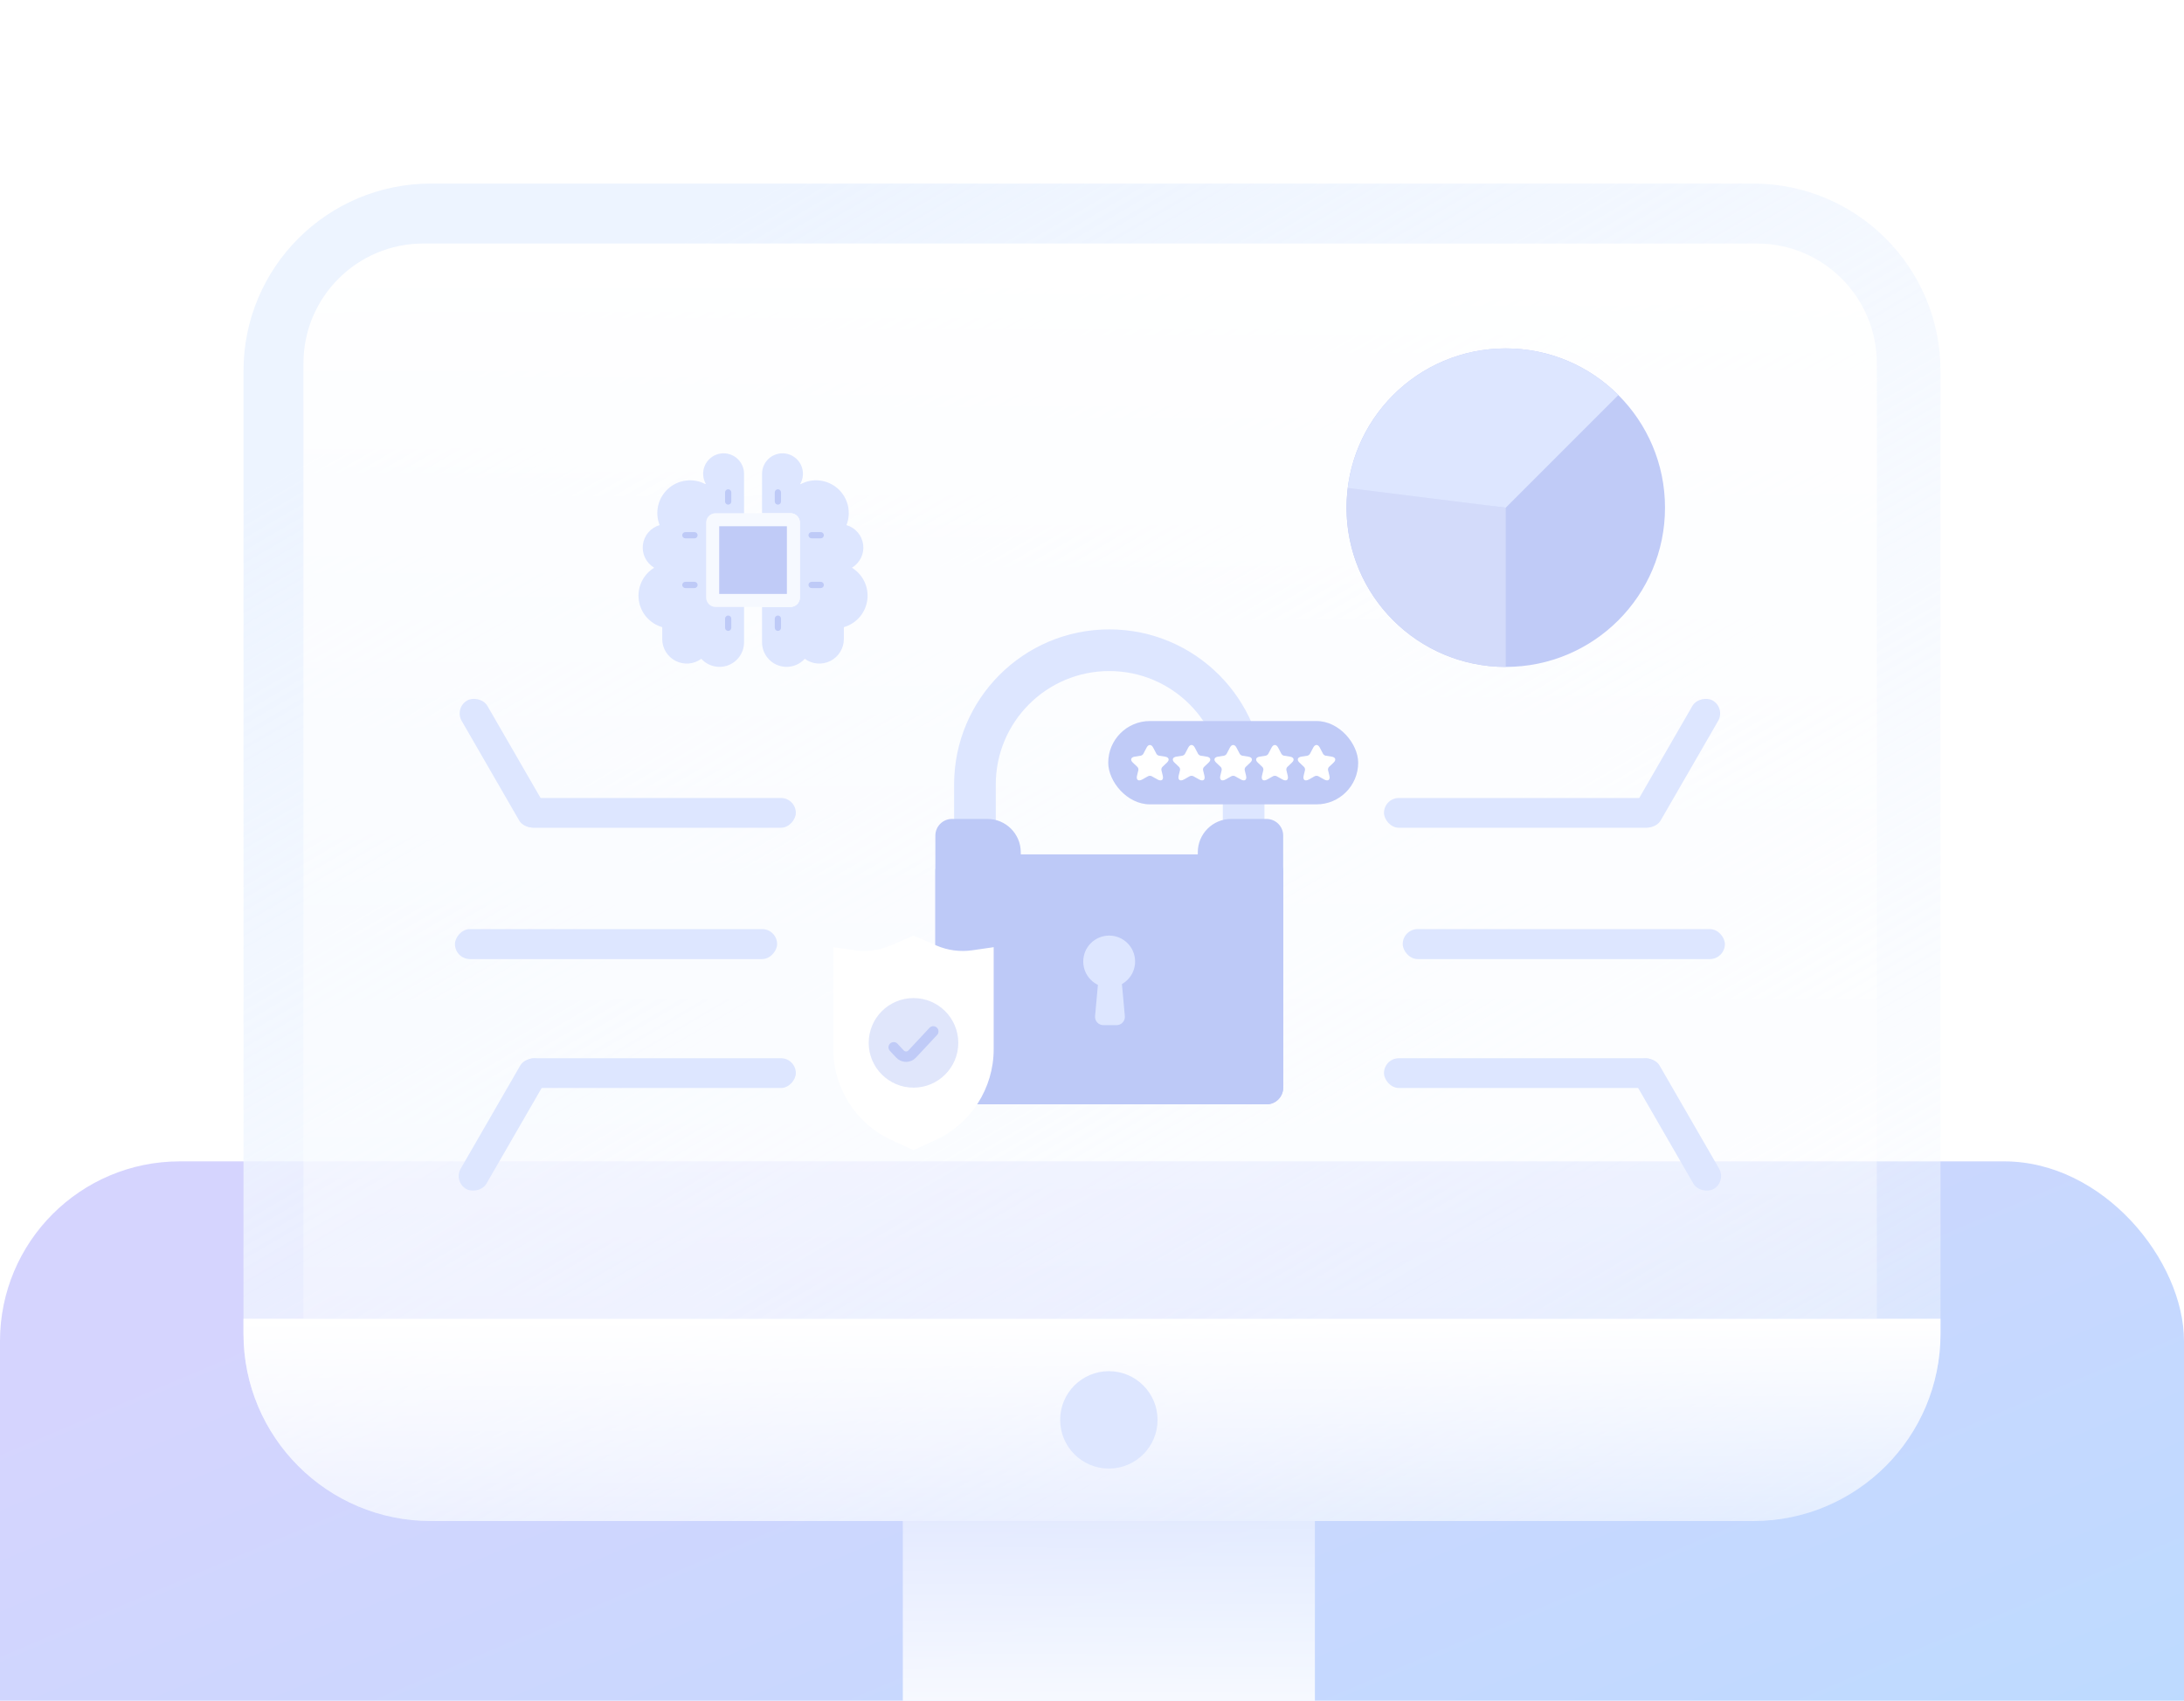 <?xml version="1.0" encoding="utf-8"?>
<svg xmlns="http://www.w3.org/2000/svg" width="583" height="454" viewBox="0 0 583 454" fill="none">
<g clip-path="url(#clip0_1_16140)">
<g filter="url(#filter0_f_1_16140)">
<rect y="310" width="583" height="357" rx="48" fill="url(#paint0_linear_1_16140)" fill-opacity="0.6"/>
</g>
<path d="M65 99C65 71.386 87.386 49 115 49H468C495.614 49 518 71.386 518 99V356C518 383.614 495.614 406 468 406H115C87.386 406 65 383.614 65 356V99Z" fill="url(#paint1_linear_1_16140)"/>
<path d="M81 97C81 79.327 95.327 65 113 65H469C486.673 65 501 79.327 501 97V352H81V97Z" fill="url(#paint2_linear_1_16140)"/>
<path d="M65 352H518V356C518 383.614 495.614 406 468 406H115C87.386 406 65 383.614 65 356V352Z" fill="url(#paint3_linear_1_16140)"/>
<rect x="241" y="406" width="110" height="48" fill="url(#paint4_linear_1_16140)"/>
<path d="M401.951 178.018C425.428 178.018 444.46 158.987 444.46 135.51C444.46 112.033 425.428 93.002 401.951 93.002C378.475 93.002 359.443 112.033 359.443 135.51C359.443 158.987 378.475 178.018 401.951 178.018Z" fill="#C0CBF7"/>
<path d="M359.874 129.498C359.009 135.527 359.45 141.672 361.168 147.516C362.886 153.36 365.84 158.766 369.831 163.368C373.822 167.97 378.756 171.66 384.298 174.187C389.84 176.715 395.86 178.021 401.951 178.017V135.509L359.874 129.498Z" fill="#D3DBFA"/>
<path d="M401.951 135.509L432.009 105.451C426.383 99.824 419.29 95.889 411.538 94.095C403.786 92.3 395.685 92.718 388.159 95.301C380.632 97.884 373.982 102.528 368.965 108.704C363.948 114.88 360.766 122.341 359.78 130.237L401.951 135.509Z" fill="#DDE6FF"/>
<rect x="369.443" y="213" width="73.903" height="7.95" rx="3.975" fill="#DDE6FF"/>
<rect x="434.443" y="218.444" width="38.617" height="7.95" rx="3.975" transform="rotate(-60 434.443 218.444)" fill="#DDE6FF"/>
<rect x="443.347" y="290.415" width="73.903" height="7.95" rx="3.975" transform="rotate(180 443.347 290.415)" fill="#DDE6FF"/>
<rect width="39.695" height="7.95" rx="3.975" transform="matrix(-0.5 -0.866 -0.866 0.5 460.887 315.377)" fill="#DDE6FF"/>
<rect x="374.443" y="248" width="86" height="8" rx="4" fill="#DDE6FF"/>
<rect width="73.903" height="7.95" rx="3.975" transform="matrix(-1 0 0 1 212.443 213)" fill="#DDE6FF"/>
<rect width="38.617" height="7.95" rx="3.975" transform="matrix(-0.5 -0.866 -0.866 0.5 147.443 218.444)" fill="#DDE6FF"/>
<rect width="73.903" height="7.95" rx="3.975" transform="matrix(1 0 0 -1 138.54 290.415)" fill="#DDE6FF"/>
<rect x="121" y="315.377" width="39.695" height="7.95" rx="3.975" transform="rotate(-60 121 315.377)" fill="#DDE6FF"/>
<rect width="86" height="8" rx="4" transform="matrix(-1 0 0 1 207.443 248)" fill="#DDE6FF"/>
<path fill-rule="evenodd" clip-rule="evenodd" d="M296.114 179.12C279.379 179.12 265.812 192.687 265.812 209.422V238.89H254.692V209.422C254.692 186.545 273.237 168 296.114 168C318.99 168 337.536 186.545 337.536 209.422V238.89H326.416V209.422C326.416 192.687 312.849 179.12 296.114 179.12Z" fill="#DDE6FF"/>
<rect x="249.687" y="228.049" width="92.852" height="66.72" rx="4.448" fill="#BDC9F7"/>
<path d="M272.484 227.492C272.484 222.579 268.502 218.596 263.588 218.596H254.136C251.68 218.596 249.688 220.587 249.688 223.044V290.32C249.688 292.776 251.68 294.768 254.136 294.768H272.484V227.492Z" fill="#BDC9F7"/>
<path d="M319.742 227.492C319.742 222.579 323.725 218.596 328.638 218.596H338.09C340.547 218.596 342.538 220.587 342.538 223.044V290.32C342.538 292.776 340.547 294.768 338.09 294.768H319.742V227.492Z" fill="#BDC9F7"/>
<ellipse cx="296.084" cy="256.652" rx="6.921" ry="6.921" fill="#DDE6FF"/>
<path d="M293.174 261.82C293.278 260.675 294.238 259.798 295.388 259.798H297.199C298.349 259.798 299.309 260.675 299.413 261.82L300.267 271.214C300.386 272.516 299.36 273.639 298.053 273.639H294.534C293.227 273.639 292.201 272.516 292.32 271.214L293.174 261.82Z" fill="#DDE6FF"/>
<path d="M222.443 252.827L228.15 253.652C231.416 254.124 234.75 253.679 237.778 252.365L243.849 249.731L249.921 252.365C252.949 253.679 256.282 254.124 259.549 253.652L265.255 252.827V280.065C265.255 290.503 259.17 299.983 249.679 304.329L243.849 306.999L238.02 304.329C228.529 299.983 222.443 290.503 222.443 280.065V252.827Z" fill="white"/>
<ellipse cx="243.85" cy="278.365" rx="11.954" ry="11.954" fill="#6784EE" fill-opacity="0.2"/>
<path d="M238.567 279.552L240.243 281.347C241.122 282.29 242.615 282.29 243.495 281.347L249.131 275.306" stroke="#C0CBF7" stroke-width="2.78" stroke-linecap="round"/>
<rect x="295.834" y="192.464" width="66.72" height="22.24" rx="11.12" fill="#C0CBF7"/>
<path d="M307.819 199.539L308.699 201.216C308.819 201.45 309.14 201.673 309.41 201.716L311.006 201.969C312.027 202.131 312.267 202.836 311.531 203.532L310.29 204.713C310.08 204.913 309.965 205.299 310.03 205.576L310.385 207.038C310.666 208.196 310.02 208.644 308.944 208.039L307.448 207.196C307.178 207.043 306.733 207.043 306.458 207.196L304.962 208.039C303.891 208.644 303.241 208.191 303.521 207.038L303.876 205.576C303.941 205.299 303.826 204.913 303.616 204.713L302.375 203.532C301.644 202.836 301.88 202.131 302.9 201.969L304.496 201.716C304.762 201.673 305.082 201.45 305.202 201.216L306.082 199.539C306.563 198.629 307.343 198.629 307.819 199.539Z" fill="white"/>
<path d="M318.938 199.539L319.818 201.216C319.939 201.45 320.259 201.673 320.529 201.716L322.125 201.969C323.146 202.131 323.386 202.836 322.65 203.532L321.41 204.713C321.199 204.913 321.084 205.299 321.149 205.576L321.505 207.038C321.785 208.196 321.139 208.644 320.064 208.039L318.568 207.196C318.297 207.043 317.852 207.043 317.577 207.196L316.081 208.039C315.01 208.644 314.36 208.191 314.64 207.038L314.995 205.576C315.06 205.299 314.945 204.913 314.735 204.713L313.494 203.532C312.764 202.836 312.999 202.131 314.019 201.969L315.616 201.716C315.881 201.673 316.201 201.45 316.321 201.216L317.202 199.539C317.682 198.629 318.463 198.629 318.938 199.539Z" fill="white"/>
<path d="M330.057 199.539L330.938 201.216C331.058 201.45 331.378 201.673 331.648 201.716L333.244 201.969C334.265 202.131 334.505 202.836 333.77 203.532L332.529 204.713C332.319 204.913 332.203 205.299 332.268 205.576L332.624 207.038C332.904 208.196 332.258 208.644 331.183 208.039L329.687 207.196C329.417 207.043 328.971 207.043 328.696 207.196L327.2 208.039C326.129 208.644 325.479 208.191 325.759 207.038L326.114 205.576C326.179 205.299 326.064 204.913 325.854 204.713L324.613 203.532C323.883 202.836 324.118 202.131 325.139 201.969L326.735 201.716C327 201.673 327.32 201.45 327.44 201.216L328.321 199.539C328.801 198.629 329.582 198.629 330.057 199.539Z" fill="white"/>
<path d="M341.178 199.539L342.059 201.216C342.179 201.45 342.499 201.673 342.769 201.716L344.365 201.969C345.386 202.131 345.626 202.836 344.891 203.532L343.65 204.713C343.44 204.913 343.325 205.299 343.39 205.576L343.745 207.038C344.025 208.196 343.38 208.644 342.304 208.039L340.808 207.196C340.538 207.043 340.092 207.043 339.817 207.196L338.321 208.039C337.25 208.644 336.6 208.191 336.88 207.038L337.235 205.576C337.3 205.299 337.185 204.913 336.975 204.713L335.734 203.532C335.004 202.836 335.239 202.131 336.26 201.969L337.856 201.716C338.121 201.673 338.441 201.45 338.561 201.216L339.442 199.539C339.922 198.629 340.703 198.629 341.178 199.539Z" fill="white"/>
<path d="M352.299 199.539L353.18 201.216C353.3 201.45 353.62 201.673 353.89 201.716L355.486 201.969C356.507 202.131 356.747 202.836 356.012 203.532L354.771 204.713C354.561 204.913 354.446 205.299 354.511 205.576L354.866 207.038C355.146 208.196 354.501 208.644 353.425 208.039L351.929 207.196C351.659 207.043 351.213 207.043 350.938 207.196L349.442 208.039C348.371 208.644 347.721 208.191 348.001 207.038L348.356 205.576C348.421 205.299 348.306 204.913 348.096 204.713L346.855 203.532C346.125 202.836 346.36 202.131 347.381 201.969L348.977 201.716C349.242 201.673 349.562 201.45 349.682 201.216L350.563 199.539C351.043 198.629 351.824 198.629 352.299 199.539Z" fill="white"/>
<path d="M213.648 129.272C215.225 128.413 217.029 128.06 218.814 128.262C220.598 128.464 222.278 129.211 223.623 130.401C224.968 131.591 225.913 133.167 226.331 134.914C226.748 136.661 226.618 138.494 225.956 140.164C227.127 140.503 228.172 141.178 228.965 142.104C229.757 143.03 230.262 144.167 230.416 145.376C230.57 146.585 230.367 147.813 229.833 148.908C229.298 150.003 228.455 150.919 227.407 151.541C228.856 152.425 230.016 153.712 230.745 155.245C231.475 156.778 231.742 158.49 231.514 160.172C231.286 161.854 230.573 163.434 229.463 164.717C228.352 166.001 226.892 166.934 225.26 167.401V170.574C225.26 171.786 224.924 172.974 224.289 174.006C223.655 175.038 222.746 175.875 221.665 176.421C220.583 176.968 219.371 177.204 218.164 177.104C216.956 177.003 215.8 176.569 214.824 175.851C213.935 176.83 212.77 177.518 211.483 177.823C210.196 178.128 208.847 178.036 207.613 177.56C206.379 177.083 205.318 176.244 204.57 175.153C203.821 174.062 203.421 172.771 203.421 171.448V162.007H211.024C211.688 162.007 212.324 161.744 212.793 161.274C213.262 160.805 213.526 160.169 213.526 159.506V139.493C213.526 138.829 213.262 138.193 212.793 137.724C212.324 137.255 211.688 136.991 211.024 136.991H203.421V126.458C203.421 125.622 203.614 124.798 203.984 124.048C204.353 123.298 204.89 122.643 205.553 122.133C206.215 121.624 206.986 121.273 207.806 121.109C208.626 120.944 209.472 120.97 210.28 121.184C211.088 121.399 211.836 121.796 212.467 122.345C213.097 122.894 213.593 123.58 213.916 124.351C214.239 125.122 214.381 125.957 214.33 126.792C214.28 127.626 214.038 128.438 213.625 129.164L213.648 129.272Z" fill="#DDE6FF"/>
<path d="M198.616 162.008H191.012C190.349 162.008 189.713 161.744 189.243 161.275C188.774 160.806 188.511 160.17 188.511 159.506V139.494C188.511 138.83 188.774 138.194 189.243 137.725C189.713 137.256 190.349 136.992 191.012 136.992H211.025C211.688 136.992 212.325 137.256 212.794 137.725C213.263 138.194 213.527 138.83 213.527 139.494V159.506C213.527 160.17 213.263 160.806 212.794 161.275C212.325 161.744 211.688 162.008 211.025 162.008H198.616Z" fill="#F6F9FF"/>
<path d="M191.985 140.467H210.052V158.534H191.985V140.467Z" fill="#C0CBF7"/>
<path d="M176.08 140.165C175.424 138.508 175.29 136.691 175.696 134.956C176.102 133.222 177.028 131.652 178.351 130.459C179.673 129.265 181.329 128.504 183.096 128.278C184.863 128.052 186.657 128.371 188.238 129.193L188.412 129.165C187.998 128.438 187.756 127.626 187.705 126.792C187.654 125.957 187.796 125.122 188.119 124.351C188.442 123.579 188.938 122.893 189.568 122.343C190.199 121.794 190.947 121.397 191.756 121.182C192.564 120.968 193.411 120.942 194.23 121.107C195.05 121.272 195.821 121.622 196.484 122.132C197.147 122.642 197.684 123.297 198.053 124.047C198.423 124.798 198.615 125.623 198.615 126.459V136.992H191.012C190.349 136.992 189.712 137.256 189.243 137.725C188.774 138.194 188.51 138.83 188.51 139.494V159.506C188.51 160.17 188.774 160.806 189.243 161.275C189.712 161.744 190.349 162.008 191.012 162.008H198.615V171.449C198.615 172.771 198.215 174.063 197.467 175.154C196.719 176.245 195.658 177.084 194.424 177.56C193.19 178.037 191.84 178.128 190.553 177.823C189.266 177.518 188.101 176.831 187.212 175.851C186.236 176.57 185.08 177.004 183.873 177.104C182.665 177.205 181.453 176.969 180.372 176.422C179.29 175.875 178.382 175.039 177.747 174.007C177.112 172.974 176.776 171.786 176.777 170.574V167.402C175.145 166.934 173.684 166.002 172.573 164.718C171.463 163.434 170.75 161.855 170.522 160.173C170.295 158.491 170.562 156.779 171.291 155.246C172.02 153.713 173.18 152.426 174.629 151.541C173.581 150.919 172.738 150.004 172.203 148.909C171.669 147.814 171.466 146.586 171.62 145.377C171.775 144.168 172.279 143.03 173.071 142.104C173.864 141.178 174.91 140.504 176.08 140.165Z" fill="#DDE6FF"/>
<path d="M194.383 134.701C194.162 134.701 193.95 134.613 193.794 134.457C193.637 134.3 193.549 134.088 193.549 133.867V131.433C193.549 131.212 193.637 131 193.794 130.844C193.95 130.687 194.162 130.6 194.383 130.6C194.604 130.6 194.817 130.687 194.973 130.844C195.129 131 195.217 131.212 195.217 131.433V133.867C195.217 134.088 195.129 134.3 194.973 134.457C194.817 134.613 194.604 134.701 194.383 134.701ZM207.653 134.701C207.432 134.701 207.22 134.613 207.063 134.457C206.907 134.3 206.819 134.088 206.819 133.867V131.433C206.819 131.212 206.907 131 207.063 130.844C207.22 130.687 207.432 130.6 207.653 130.6C207.874 130.6 208.086 130.687 208.242 130.844C208.399 131 208.487 131.212 208.487 131.433V133.867C208.487 134.088 208.399 134.3 208.242 134.457C208.086 134.613 207.874 134.701 207.653 134.701ZM194.383 168.401C194.162 168.401 193.95 168.313 193.794 168.157C193.637 168.001 193.549 167.789 193.549 167.567V165.134C193.549 164.913 193.637 164.701 193.794 164.544C193.95 164.388 194.162 164.3 194.383 164.3C194.604 164.3 194.817 164.388 194.973 164.544C195.129 164.701 195.217 164.913 195.217 165.134V167.567C195.217 167.789 195.129 168.001 194.973 168.157C194.817 168.313 194.604 168.401 194.383 168.401ZM207.653 168.401C207.432 168.401 207.22 168.313 207.063 168.157C206.907 168.001 206.819 167.789 206.819 167.567V165.134C206.819 164.913 206.907 164.701 207.063 164.544C207.22 164.388 207.432 164.3 207.653 164.3C207.874 164.3 208.086 164.388 208.242 164.544C208.399 164.701 208.487 164.913 208.487 165.134V167.567C208.487 167.789 208.399 168.001 208.242 168.157C208.086 168.313 207.874 168.401 207.653 168.401ZM219.085 143.7H216.652C216.43 143.7 216.218 143.612 216.062 143.455C215.906 143.299 215.818 143.087 215.818 142.866C215.818 142.645 215.906 142.432 216.062 142.276C216.218 142.12 216.43 142.032 216.652 142.032H219.085C219.306 142.032 219.518 142.12 219.675 142.276C219.831 142.432 219.919 142.645 219.919 142.866C219.919 143.087 219.831 143.299 219.675 143.455C219.518 143.612 219.306 143.7 219.085 143.7ZM219.085 156.969H216.652C216.43 156.969 216.218 156.881 216.062 156.725C215.906 156.568 215.818 156.356 215.818 156.135C215.818 155.914 215.906 155.702 216.062 155.546C216.218 155.389 216.43 155.301 216.652 155.301H219.085C219.306 155.301 219.518 155.389 219.675 155.546C219.831 155.702 219.919 155.914 219.919 156.135C219.919 156.356 219.831 156.568 219.675 156.725C219.518 156.881 219.306 156.969 219.085 156.969ZM185.385 143.7H182.951C182.73 143.7 182.518 143.612 182.361 143.455C182.205 143.299 182.117 143.087 182.117 142.866C182.117 142.645 182.205 142.432 182.361 142.276C182.518 142.12 182.73 142.032 182.951 142.032H185.385C185.606 142.032 185.818 142.12 185.974 142.276C186.131 142.432 186.218 142.645 186.218 142.866C186.218 143.087 186.131 143.299 185.974 143.455C185.818 143.612 185.606 143.7 185.385 143.7ZM185.385 156.969H182.951C182.73 156.969 182.518 156.881 182.361 156.725C182.205 156.568 182.117 156.356 182.117 156.135C182.117 155.914 182.205 155.702 182.361 155.546C182.518 155.389 182.73 155.301 182.951 155.301H185.385C185.606 155.301 185.818 155.389 185.974 155.546C186.131 155.702 186.218 155.914 186.218 156.135C186.218 156.356 186.131 156.568 185.974 156.725C185.818 156.881 185.606 156.969 185.385 156.969Z" fill="#BECAF7"/>
<circle cx="296" cy="379" r="13" fill="#DDE6FF"/>
</g>
<defs>
<filter id="filter0_f_1_16140" x="-380" y="-70" width="1343" height="1117" filterUnits="userSpaceOnUse" color-interpolation-filters="sRGB">
<feFlood flood-opacity="0" result="BackgroundImageFix"/>
<feBlend mode="normal" in="SourceGraphic" in2="BackgroundImageFix" result="shape"/>
<feGaussianBlur stdDeviation="190" result="effect1_foregroundBlur_1_16140"/>
</filter>
<linearGradient id="paint0_linear_1_16140" x1="472.689" y1="182.192" x2="612.004" y2="509.955" gradientUnits="userSpaceOnUse">
<stop stop-color="#B9B8FD"/>
<stop offset="0.835" stop-color="#91C2FF"/>
</linearGradient>
<linearGradient id="paint1_linear_1_16140" x1="207.232" y1="49" x2="575.889" y2="679.218" gradientUnits="userSpaceOnUse">
<stop stop-color="#EDF4FF"/>
<stop offset="1" stop-color="white" stop-opacity="0"/>
</linearGradient>
<linearGradient id="paint2_linear_1_16140" x1="291" y1="65" x2="291.332" y2="468.569" gradientUnits="userSpaceOnUse">
<stop stop-color="white"/>
<stop offset="1" stop-color="white" stop-opacity="0"/>
</linearGradient>
<linearGradient id="paint3_linear_1_16140" x1="291.5" y1="352" x2="291.511" y2="427.933" gradientUnits="userSpaceOnUse">
<stop stop-color="white"/>
<stop offset="1" stop-color="white" stop-opacity="0"/>
</linearGradient>
<linearGradient id="paint4_linear_1_16140" x1="296.128" y1="342.5" x2="295.949" y2="473.496" gradientUnits="userSpaceOnUse">
<stop stop-color="white" stop-opacity="0"/>
<stop offset="1" stop-color="white"/>
</linearGradient>
<clipPath id="clip0_1_16140">
<rect width="583" height="454" fill="white"/>
</clipPath>
</defs>
</svg>